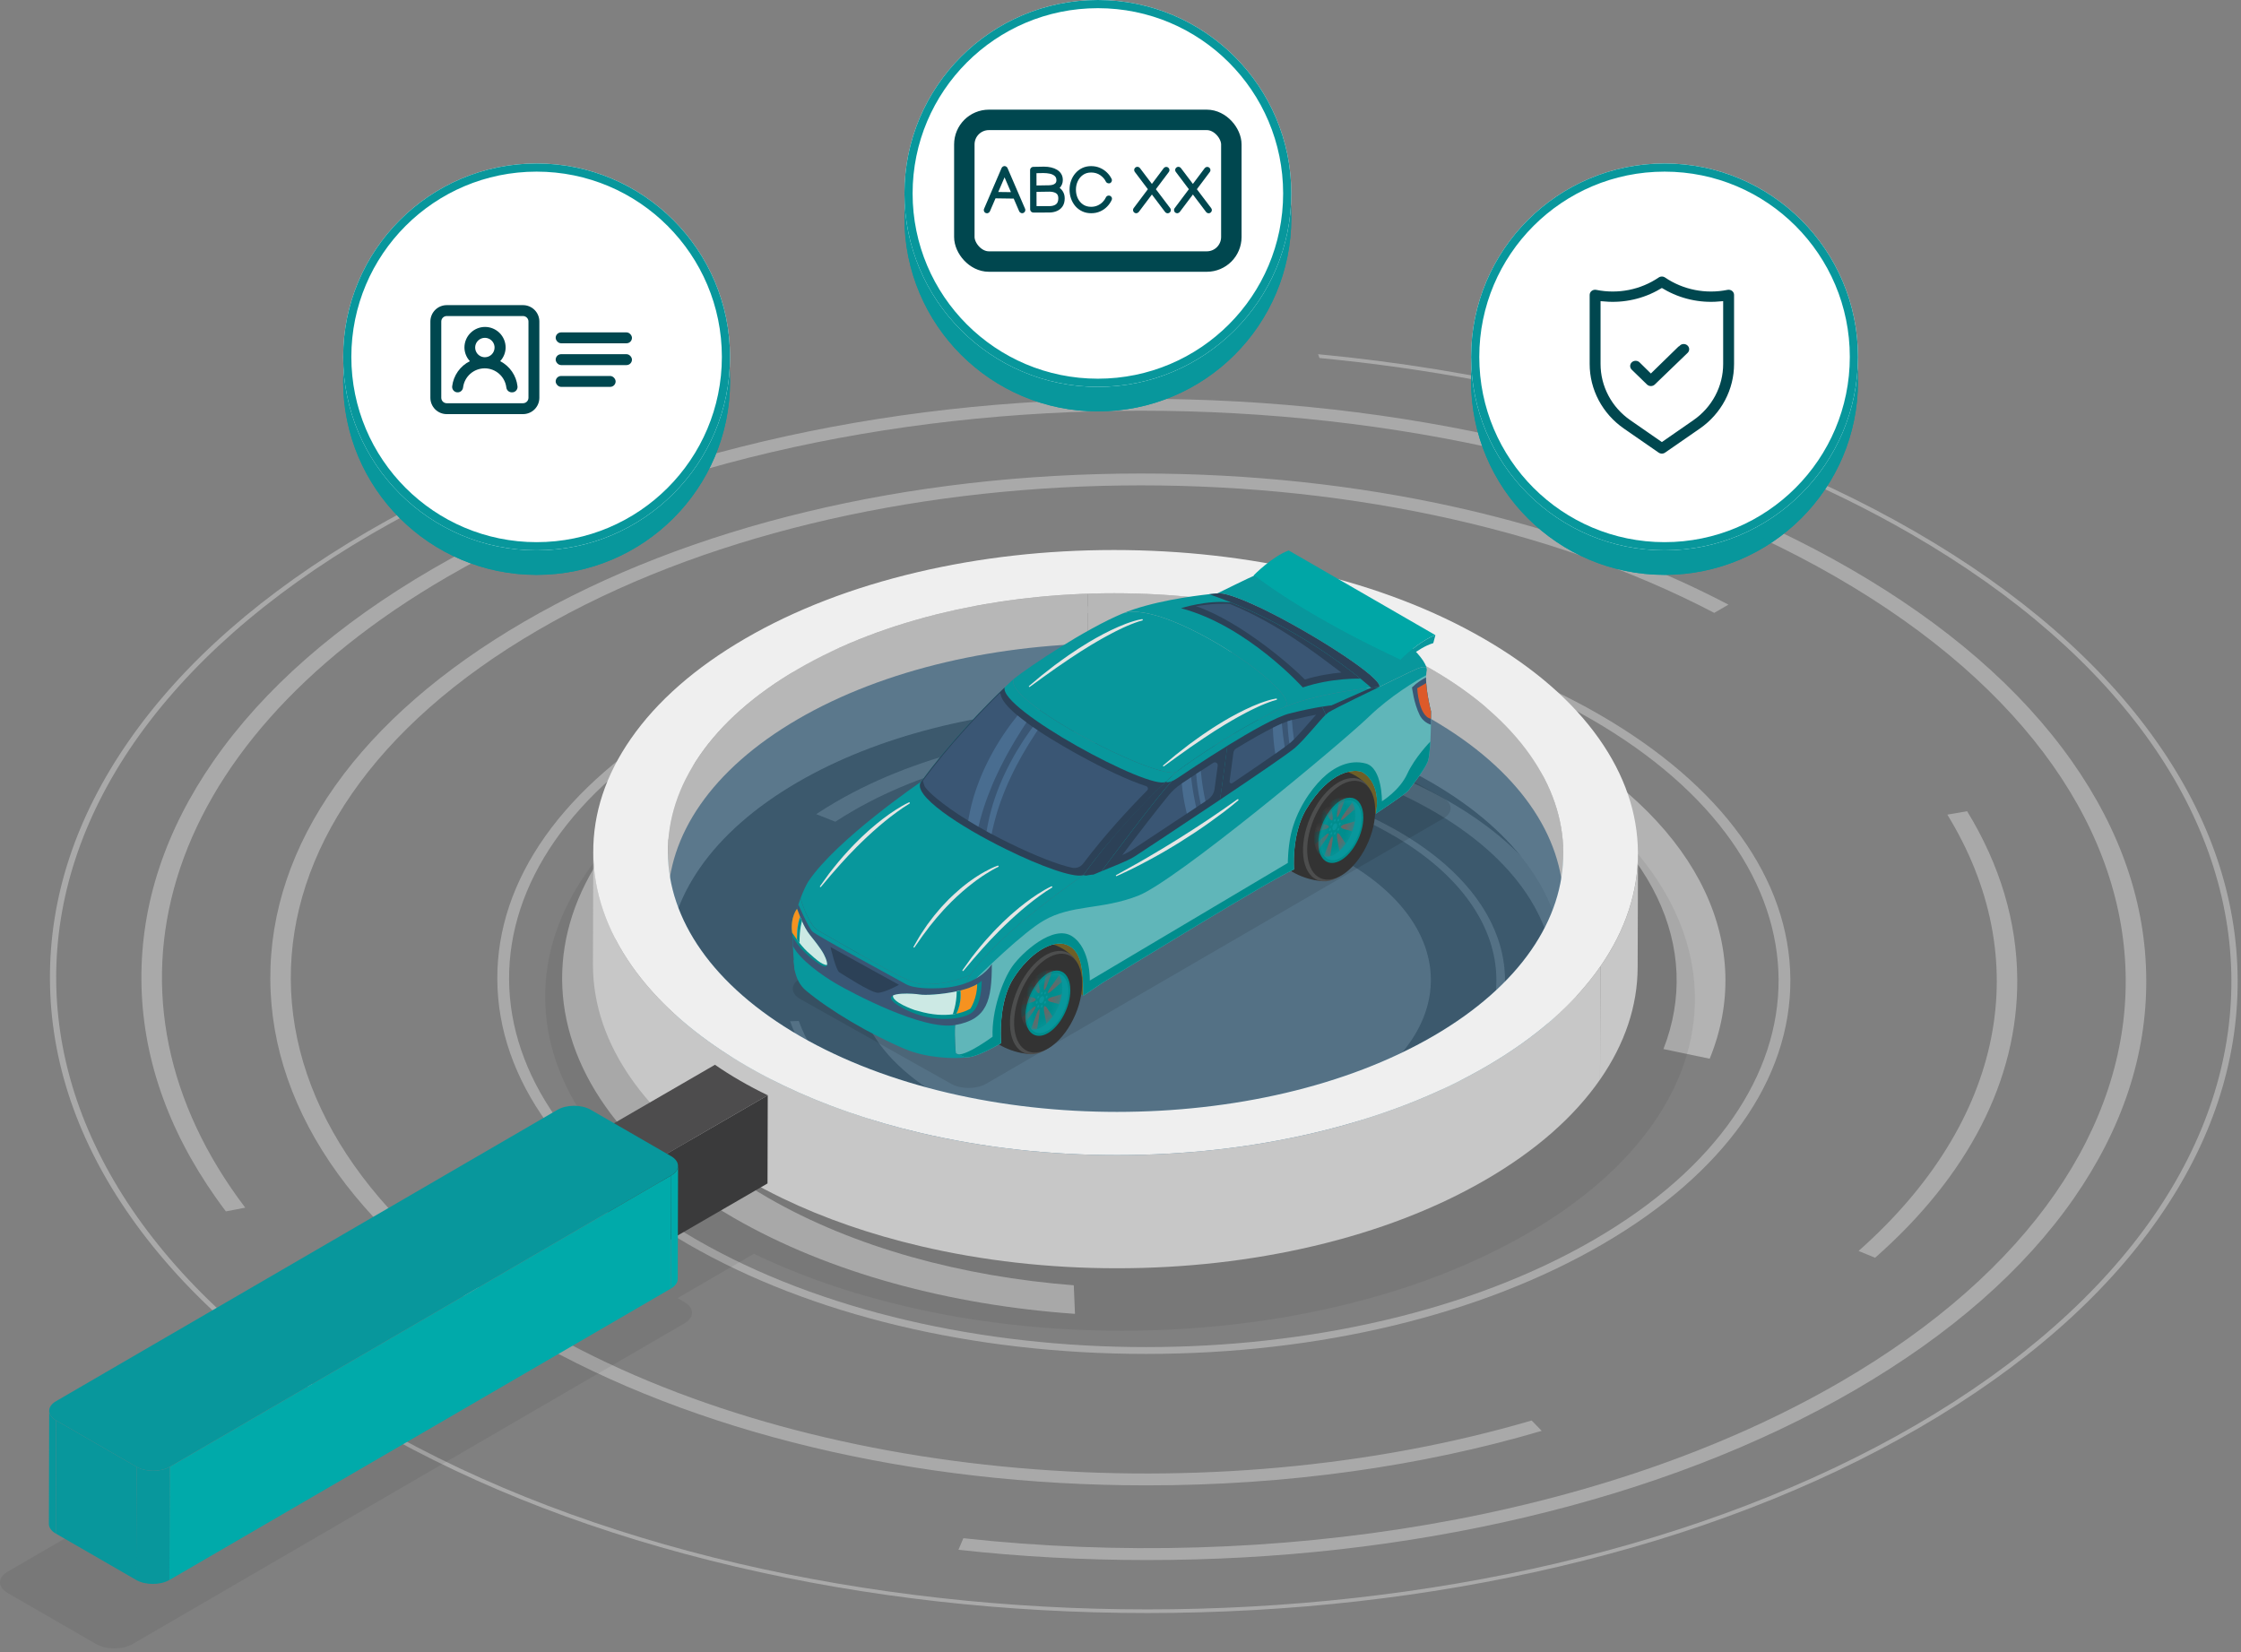 <svg width="274" height="202" viewBox="0 0 274 202" fill="none" xmlns="http://www.w3.org/2000/svg">
<rect x="0" y="0" width="274" height="202" fill="#808080" stroke="none"/>
<g opacity="0.4">
<g style="mix-blend-mode:plus-darker">
<path d="M164.585 105.381C150.836 97.443 128.614 97.443 114.954 105.381C114.89 105.419 114.827 105.455 114.765 105.494C105.97 110.68 102.975 117.931 105.76 124.537C107.24 128.053 110.359 131.389 115.112 134.132C128.863 142.072 151.09 142.072 164.752 134.132C178.411 126.194 178.337 113.32 164.585 105.381Z" fill="white"/>
<path d="M170.987 101.66C153.705 91.682 125.68 91.682 108.509 101.661C108.048 101.928 107.599 102.2 107.165 102.476L108.042 102.825C108.434 102.576 108.839 102.333 109.255 102.091C126.014 92.352 153.378 92.352 170.246 102.091C187.118 111.833 187.207 127.683 170.449 137.422C153.686 147.163 126.322 147.163 109.45 137.422C103.261 133.849 99.328 129.453 97.662 124.837L96.602 124.875C98.292 129.637 102.331 134.171 108.708 137.853C125.993 147.832 154.023 147.832 171.195 137.852C188.366 127.874 188.272 111.64 170.987 101.66Z" fill="white"/>
<path d="M177.231 98.034C156.489 86.059 122.84 86.059 102.232 98.035C101.386 98.526 100.574 99.032 99.797 99.548L102.134 100.475C102.804 100.036 103.501 99.605 104.224 99.185C123.741 87.843 155.608 87.843 175.252 99.184C194.9 110.529 195.004 128.987 175.488 140.329C155.967 151.673 124.1 151.674 104.451 140.329C96.987 136.02 92.348 130.685 90.529 125.101L87.707 125.205C89.583 131.17 94.504 136.879 102.472 141.479C123.219 153.457 156.868 153.457 177.48 141.479C198.087 129.503 197.978 110.012 177.231 98.034Z" fill="white"/>
<path d="M189.991 90.615C162.162 74.547 117.024 74.548 89.375 90.615C61.722 106.686 61.869 132.831 89.699 148.898C101.411 155.66 116.187 159.578 131.434 160.646L131.287 157.155C117.621 156.091 104.417 152.525 93.904 146.455C68.409 131.735 68.274 107.781 93.608 93.059C118.937 78.339 160.291 78.339 185.786 93.059C202.305 102.596 208.18 116.005 203.385 128.269L209.038 129.451C214.563 115.955 208.202 101.129 189.991 90.615Z" fill="white"/>
<path d="M85.13 151.559C54.757 134.023 54.594 105.491 84.77 87.955C114.945 70.419 164.206 70.419 194.579 87.954C224.952 105.49 225.11 134.023 194.935 151.559C164.759 169.095 115.503 169.095 85.13 151.559ZM195.567 87.38C180.588 78.732 160.71 73.969 139.595 73.969C118.481 73.969 98.657 78.732 83.775 87.381C68.893 96.029 60.734 107.527 60.805 119.757C60.874 131.987 69.16 143.487 84.139 152.135C99.118 160.783 118.998 165.545 140.113 165.545C161.223 165.545 181.049 160.783 195.931 152.134C210.813 143.486 218.97 131.986 218.903 119.757C218.834 107.527 210.546 96.028 195.567 87.38Z" fill="#E7E7E7"/>
<path d="M240.513 99.189L238.095 99.606C248.86 117.156 245.253 137.01 227.241 152.955L229.262 153.789C240.641 143.776 246.715 132.041 246.644 119.757C246.604 112.642 244.503 105.709 240.513 99.189ZM211.33 73.93C191.59 63.568 166.278 57.898 139.499 57.898C110.974 57.898 84.189 64.331 64.085 76.015C43.976 87.701 32.956 103.237 33.051 119.758C33.142 136.282 44.339 151.817 64.575 163.5C84.815 175.186 111.67 181.62 140.196 181.618C157.277 181.62 173.729 179.312 188.501 174.951L187.27 173.686C148.191 185.143 99.072 181.411 66.306 162.493C25.492 138.929 25.276 100.587 65.828 77.021C105.146 54.171 168.574 53.476 209.595 74.937L211.33 73.93Z" fill="#E7E7E7"/>
<path d="M226.237 69.554C214.503 62.779 200.827 57.532 185.604 53.961C170.902 50.512 155.374 48.763 139.454 48.763C123.534 48.763 108.028 50.511 93.363 53.961C78.18 57.533 64.563 62.78 52.905 69.555C41.242 76.333 32.232 84.235 26.113 93.042C20.205 101.548 17.236 110.537 17.29 119.757C17.342 128.978 20.41 137.968 26.414 146.471C26.804 147.024 27.204 147.572 27.616 148.117L29.985 147.664C10.648 122.191 18.839 91.372 54.648 70.561C101.324 43.437 177.524 43.436 224.506 70.561C271.489 97.687 271.737 141.825 225.062 168.95C196.017 185.828 155.541 192.208 117.786 188.079L117.186 189.496C124.747 190.331 132.455 190.752 140.254 190.75C156.171 190.751 171.679 189.002 186.347 185.553C201.532 181.98 215.142 176.734 226.805 169.956C238.463 163.181 247.48 155.278 253.597 146.472C259.503 137.964 262.47 128.977 262.418 119.756C262.368 110.536 259.298 101.547 253.294 93.041C247.08 84.236 237.976 76.332 226.237 69.554Z" fill="#E7E7E7"/>
<path d="M234.108 64.978C221.302 57.585 206.384 51.858 189.77 47.963C180.505 45.788 170.935 44.235 161.154 43.31L161.331 43.775C187.787 46.312 213.194 53.476 233.614 65.266C285.657 95.313 285.932 144.204 234.232 174.249C182.527 204.296 98.121 204.296 46.079 174.249C-5.96 144.205 -6.235 95.314 45.47 65.267C51.672 61.663 58.35 58.49 65.383 55.753L65.217 55.309C57.986 58.118 51.221 61.348 44.972 64.98C32.245 72.376 22.406 80.998 15.736 90.609C9.289 99.89 6.052 109.699 6.106 119.76C6.163 129.819 9.514 139.628 16.064 148.91C22.845 158.52 32.779 167.144 45.584 174.537C58.395 181.933 73.312 187.657 89.927 191.555C105.973 195.318 122.915 197.227 140.284 197.228C157.654 197.226 174.575 195.318 190.578 191.555C207.146 187.658 222.002 181.932 234.729 174.536C247.451 167.142 257.288 158.519 263.961 148.909C270.406 139.627 273.647 129.818 273.591 119.758C273.532 109.698 270.185 99.889 263.633 90.608C256.852 80.996 246.918 72.374 234.108 64.978Z" fill="#E7E7E7"/>
</g>
</g>
<g opacity="0.06">
<path d="M186.484 93.207C179.756 89.322 171.917 86.311 163.18 84.262C154.745 82.286 145.843 81.284 136.716 81.282C127.588 81.281 118.697 82.286 110.285 84.265C101.576 86.314 93.77 89.322 87.086 93.207C80.398 97.093 75.229 101.626 71.719 106.677C68.33 111.556 66.626 116.708 66.656 121.996C66.688 127.283 68.448 132.436 71.89 137.314C74.643 141.215 78.389 144.806 83.048 148.028L73.711 153.454L72.867 152.967C71.636 152.256 69.625 152.256 68.402 152.967L0.914 192.187C-0.311 192.899 -0.302 194.062 0.928 194.773L11.748 201.019C12.979 201.73 14.988 201.731 16.213 201.019L83.701 161.799C84.924 161.089 84.917 159.924 83.687 159.213L82.842 158.726L92.179 153.3C97.757 155.988 103.965 158.144 110.71 159.727C119.144 161.706 128.049 162.71 137.174 162.71C146.301 162.708 155.192 161.706 163.607 159.728C172.316 157.679 180.124 154.67 186.811 150.783C193.496 146.899 198.663 142.368 202.172 137.316C205.559 132.436 207.263 127.281 207.233 121.996C207.204 116.71 205.441 111.555 202 106.675C198.436 101.622 193.216 97.093 186.484 93.207Z" fill="black"/>
</g>
<path d="M97.52 95.644C86.947 101.789 81.653 109.846 81.629 117.917L81.668 104.081C81.692 96.011 86.986 87.953 97.559 81.809C107.383 76.1 120.075 73.026 133.002 72.588C132.988 77.2 132.975 81.811 132.962 86.423C120.036 86.862 107.343 89.935 97.52 95.644Z" fill="#B7B7B7"/>
<path d="M132.961 86.423C132.974 81.811 132.987 77.2 133 72.588C148.078 72.077 163.474 75.151 175.01 81.811C185.791 88.035 191.175 96.225 191.15 104.402L191.111 118.237C191.136 110.06 185.752 101.871 174.971 95.646C163.435 88.986 148.039 85.912 132.961 86.423Z" fill="#B7B7B7"/>
<path d="M200.271 104.43L200.231 118.265C200.218 123.002 198.67 127.622 195.633 131.999L195.672 118.163C198.709 113.786 200.257 109.167 200.271 104.43Z" fill="#C7C7C7"/>
<path opacity="0.302" d="M191.148 104.399L191.109 118.235C191.086 126.305 185.794 134.364 175.221 140.508C153.935 152.878 119.19 152.879 97.769 140.511C86.987 134.286 81.602 126.097 81.625 117.921L81.664 104.086C81.641 112.262 87.026 120.451 97.808 126.676C119.229 139.043 153.974 139.043 175.26 126.673C185.833 120.529 191.125 112.47 191.148 104.399Z" fill="#39C3F2"/>
<g opacity="0.5">
<path d="M175.012 87.932C196.433 100.3 196.546 120.425 175.264 132.793C153.978 145.163 119.233 145.163 97.811 132.796C76.386 120.426 76.273 100.3 97.559 87.93C118.841 75.562 153.586 75.562 175.012 87.932Z" fill="#003962"/>
</g>
<path d="M72.5 117.904L72.539 104.068C72.539 104.127 72.539 104.186 72.539 104.245C72.569 109.049 74.168 113.731 77.297 118.164C79.799 121.709 83.198 124.972 87.433 127.9C88.682 128.764 90.004 129.599 91.397 130.403C92.789 131.207 94.235 131.97 95.73 132.69C100.798 135.132 106.44 137.09 112.567 138.527C120.231 140.325 128.321 141.237 136.612 141.237C144.906 141.236 152.984 140.325 160.629 138.528C168.545 136.667 175.636 133.932 181.713 130.401C187.787 126.871 192.484 122.756 195.67 118.165L195.631 132C192.445 136.591 187.748 140.706 181.674 144.236C175.597 147.767 168.506 150.503 160.59 152.363C152.945 154.16 144.866 155.071 136.573 155.073C128.282 155.073 120.191 154.161 112.528 152.363C106.401 150.925 100.758 148.968 95.69 146.526C94.196 145.805 92.75 145.042 91.357 144.238C89.965 143.434 88.643 142.599 87.394 141.736C83.159 138.807 79.76 135.544 77.258 131.999C74.129 127.566 72.529 122.884 72.5 118.08C72.5 118.021 72.5 117.963 72.5 117.904Z" fill="#C7C7C7"/>
<path d="M80.806 141.495L80.776 152.274L74.312 148.542L74.343 137.764L80.806 141.495Z" fill="#4D4C4D"/>
<path d="M93.871 133.923L93.841 144.702L80.769 152.273L80.8 141.494L93.871 133.923Z" fill="#3A3A3B"/>
<path d="M93.878 133.924L80.807 141.496L74.344 137.764L87.415 130.192C88.388 130.865 89.417 131.516 90.502 132.142C91.587 132.768 92.714 133.363 93.878 133.924Z" fill="#4D4C4D"/>
<path d="M195.667 118.165C192.48 122.756 187.783 126.871 181.709 130.401C175.633 133.932 168.541 136.668 160.626 138.528C152.98 140.325 144.902 141.236 136.608 141.237C128.317 141.237 120.227 140.325 112.563 138.527C106.436 137.09 100.794 135.133 95.726 132.69C94.231 131.97 92.785 131.207 91.393 130.403C90 129.599 88.678 128.764 87.429 127.9C83.194 124.972 79.795 121.709 77.293 118.164C74.164 113.731 72.564 109.049 72.535 104.245C72.511 99.441 74.057 94.759 77.136 90.326C80.325 85.736 85.022 81.618 91.098 78.087C97.172 74.557 104.264 71.824 112.177 69.962C119.82 68.164 127.901 67.252 136.192 67.252C144.485 67.253 152.574 68.164 160.239 69.961C168.176 71.821 175.298 74.557 181.414 78.088C187.528 81.618 192.271 85.733 195.509 90.324C198.636 94.758 200.238 99.442 200.265 104.245C200.292 109.047 198.744 113.73 195.667 118.165ZM97.803 126.678C119.224 139.045 153.969 139.045 175.255 126.675C196.537 114.307 196.424 94.182 175.003 81.814C153.577 69.444 118.832 69.444 97.55 81.812C76.263 94.182 76.377 114.308 97.803 126.678Z" fill="#EFEFEF"/>
<path d="M82.904 142.548L82.865 156.383C82.863 156.806 82.587 157.229 82.035 157.55L82.074 143.715C82.626 143.394 82.902 142.971 82.904 142.548Z" fill="#00AAAA"/>
<path d="M5.977 186.329L6.016 172.494C6.014 172.923 6.296 173.352 6.86 173.677L6.821 187.513C6.257 187.187 5.975 186.758 5.977 186.329Z" fill="#08979C"/>
<path d="M82.07 143.719L82.031 157.554L20.711 193.19L20.75 179.354L82.07 143.719Z" fill="#00AAAA"/>
<path d="M16.692 179.351L16.653 193.187L6.824 187.512L6.863 173.677L16.692 179.351Z" fill="#08979C"/>
<path d="M20.748 179.351L20.709 193.186C19.596 193.833 17.771 193.831 16.652 193.186L16.692 179.351C17.81 179.996 19.635 179.997 20.748 179.351Z" fill="#08979C"/>
<path d="M82.052 141.366C83.171 142.012 83.177 143.071 82.066 143.716L20.745 179.352C19.632 179.999 17.807 179.997 16.688 179.352L6.86 173.677C5.739 173.03 5.733 171.974 6.847 171.327L68.167 135.692C69.278 135.046 71.103 135.045 72.224 135.692L72.991 136.135L81.287 140.925L82.052 141.366Z" fill="#08979C"/>
<g opacity="0.1">
<path d="M176.468 97.577L158.013 87.212C156.828 86.528 154.895 86.528 153.718 87.212L97.812 119.658C96.635 120.342 96.641 121.462 97.826 122.146L116.281 132.511C117.466 133.195 119.399 133.195 120.576 132.511L176.482 100.065C177.659 99.381 177.653 98.262 176.468 97.577Z" fill="black"/>
</g>
<path d="M132.45 121.747L134.91 115.796C134.91 115.796 136.631 112.071 131.301 112.622C125.972 113.173 123.969 115.545 123.969 115.545L132.45 121.747Z" fill="#6E5F27"/>
<path d="M128.436 117.828C128.436 117.473 128.411 117.141 128.366 116.83L131.297 117.143C129.982 115.625 128.233 115.202 126.567 115.022C126.453 115.01 126.337 115.004 126.218 115.007C126.175 115.006 126.132 115.005 126.088 115.005L126.09 115.014C125.617 115.051 125.105 115.218 124.57 115.526C122.169 116.913 120.223 120.631 120.223 123.832C120.223 125.041 120.501 126.003 120.976 126.658V126.658C121.45 127.599 123.964 128.865 126.042 128.865L126.522 127.741L124.665 125.749C126.794 124.145 128.436 120.769 128.436 117.828Z" fill="#333333"/>
<path d="M131.308 124.068C132.751 120.676 132.366 117.265 130.447 116.448C128.528 115.632 125.803 117.719 124.359 121.111C122.916 124.503 123.302 127.914 125.22 128.73C127.139 129.547 129.864 127.459 131.308 124.068Z" fill="#4D4E4E"/>
<path d="M131.476 124.068C132.857 120.824 132.488 117.56 130.652 116.779C128.816 115.998 126.209 117.995 124.828 121.239C123.447 124.484 123.816 127.748 125.652 128.529C127.488 129.31 130.095 127.313 131.476 124.068Z" fill="#333333"/>
<path d="M130.868 121.078C130.868 123.1 129.639 125.45 128.122 126.326C126.605 127.202 125.375 126.271 125.375 124.249C125.375 122.884 125.936 121.368 126.768 120.258C127.167 119.724 127.629 119.285 128.122 119C128.614 118.716 129.075 118.623 129.475 118.694C130.307 118.843 130.868 119.711 130.868 121.078Z" fill="#008D8D"/>
<path d="M130.638 121.212C130.638 123.064 129.513 125.216 128.122 126.019C127.315 126.485 126.597 126.393 126.138 125.871C125.804 125.493 125.605 124.894 125.605 124.116C125.605 122.865 126.121 121.478 126.881 120.459C127.247 119.971 127.671 119.57 128.122 119.309C128.569 119.05 128.989 118.965 129.353 119.026C129.357 119.026 129.359 119.027 129.362 119.027C130.125 119.165 130.638 119.959 130.638 121.212Z" fill="#08979C"/>
<mask id="mask0_47812_9602" style="mask-type:luminance" maskUnits="userSpaceOnUse" x="125" y="119" width="5" height="7">
<path d="M129.884 120.781C129.884 122.633 128.759 124.787 127.369 125.588C126.922 125.847 126.502 125.934 126.138 125.869C125.804 125.491 125.605 124.892 125.605 124.114C125.605 122.863 126.121 121.476 126.881 120.457C127.247 119.969 127.671 119.568 128.122 119.307C128.569 119.048 128.989 118.963 129.353 119.024C129.686 119.4 129.886 120.001 129.884 120.781Z" fill="white"/>
</mask>
<g mask="url(#mask0_47812_9602)">
<path d="M129.888 120.782C129.888 122.634 128.762 124.787 127.372 125.589C125.982 126.392 124.855 125.539 124.855 123.687C124.855 122.436 125.369 121.048 126.131 120.031C126.497 119.542 126.92 119.139 127.372 118.879C127.822 118.619 128.245 118.533 128.611 118.598C129.374 118.735 129.888 119.53 129.888 120.782Z" fill="#676767"/>
<path d="M128.092 122.217C128.147 122.346 128.236 122.439 128.361 122.473L129.509 122.787C129.408 123.053 129.288 123.319 129.151 123.581C129.014 123.842 128.867 124.085 128.712 124.31L127.978 123.203C127.899 123.083 127.791 123.026 127.67 123.024C127.624 123.216 127.611 123.41 127.642 123.583L127.935 125.187C127.754 125.343 127.566 125.478 127.372 125.59C127.179 125.702 126.99 125.783 126.809 125.838L127.102 123.896C127.134 123.685 127.12 123.507 127.074 123.369C126.953 123.51 126.845 123.691 126.766 123.903L126.032 125.857C125.877 125.812 125.73 125.738 125.593 125.635C125.456 125.531 125.337 125.404 125.235 125.255L126.384 123.615C126.508 123.437 126.597 123.24 126.652 123.048C126.528 123.058 126.388 123.121 126.244 123.246L124.914 124.406C124.876 124.186 124.855 123.947 124.855 123.689C124.855 123.431 124.876 123.167 124.914 122.903L126.244 122.526C126.388 122.486 126.527 122.388 126.651 122.254C126.597 122.123 126.508 122.031 126.384 121.997L125.235 121.683C125.337 121.417 125.456 121.151 125.593 120.89C125.73 120.628 125.877 120.385 126.032 120.159L126.766 121.268C126.845 121.388 126.953 121.444 127.073 121.448C127.12 121.256 127.134 121.062 127.102 120.887L126.809 119.283C126.99 119.128 127.179 118.992 127.372 118.88C127.566 118.769 127.754 118.687 127.935 118.633L127.642 120.575C127.611 120.786 127.624 120.965 127.671 121.102C127.791 120.961 127.899 120.779 127.978 120.568L128.712 118.612C128.867 118.658 129.014 118.732 129.151 118.835C129.288 118.939 129.408 119.067 129.51 119.215L128.361 120.856C128.236 121.033 128.147 121.229 128.093 121.421C128.217 121.412 128.356 121.35 128.5 121.224L129.831 120.064C129.869 120.285 129.889 120.525 129.889 120.783C129.889 121.041 129.869 121.303 129.831 121.568L128.5 121.944C128.356 121.985 128.216 122.083 128.092 122.217Z" fill="#008D8D"/>
<path d="M127.663 122.063C127.663 122.279 127.531 122.531 127.369 122.625C127.206 122.719 127.074 122.619 127.074 122.402C127.074 122.186 127.206 121.934 127.369 121.84C127.531 121.746 127.663 121.846 127.663 122.063Z" fill="#08979C"/>
<path d="M126.86 122.986C126.904 122.904 126.973 122.864 127.016 122.896C127.059 122.929 127.059 123.021 127.016 123.104C126.973 123.186 126.904 123.226 126.86 123.194C126.817 123.161 126.817 123.068 126.86 122.986Z" fill="#08979C"/>
<path d="M127.708 121.369C127.751 121.287 127.821 121.246 127.864 121.279C127.907 121.311 127.907 121.404 127.864 121.487C127.821 121.569 127.751 121.609 127.708 121.577C127.665 121.544 127.665 121.451 127.708 121.369Z" fill="#08979C"/>
<path d="M126.766 122.434C126.827 122.399 126.877 122.436 126.877 122.517C126.877 122.599 126.827 122.693 126.766 122.728C126.706 122.763 126.656 122.726 126.656 122.645C126.656 122.563 126.706 122.469 126.766 122.434Z" fill="#08979C"/>
<path d="M127.97 121.746C128.031 121.711 128.08 121.748 128.08 121.829C128.08 121.91 128.031 122.004 127.97 122.039C127.909 122.075 127.859 122.037 127.859 121.956C127.859 121.875 127.909 121.781 127.97 121.746Z" fill="#08979C"/>
<path d="M127.016 121.769C127.059 121.802 127.059 121.895 127.016 121.977C126.973 122.059 126.904 122.099 126.86 122.067C126.817 122.034 126.817 121.941 126.86 121.859C126.904 121.777 126.973 121.737 127.016 121.769Z" fill="#08979C"/>
<path d="M127.864 122.408C127.907 122.44 127.907 122.533 127.864 122.616C127.821 122.698 127.751 122.738 127.708 122.705C127.665 122.673 127.665 122.58 127.708 122.498C127.751 122.415 127.821 122.375 127.864 122.408Z" fill="#08979C"/>
<path d="M127.482 121.374C127.482 121.455 127.433 121.549 127.372 121.584C127.311 121.619 127.262 121.582 127.262 121.501C127.262 121.42 127.311 121.326 127.372 121.291C127.433 121.255 127.482 121.293 127.482 121.374Z" fill="#08979C"/>
<path d="M127.482 122.97C127.482 123.051 127.433 123.145 127.372 123.18C127.311 123.215 127.262 123.178 127.262 123.097C127.262 123.016 127.311 122.921 127.372 122.886C127.433 122.851 127.482 122.888 127.482 122.97Z" fill="#08979C"/>
</g>
<path d="M168.219 99.486L170.68 93.536C170.68 93.536 172.401 89.811 167.071 90.361C161.741 90.912 159.738 93.284 159.738 93.284L168.219 99.486Z" fill="#6E5F27"/>
<path d="M164.265 96.689C164.265 96.335 164.239 96.003 164.194 95.692L167.125 96.004C165.81 94.486 164.061 94.063 162.395 93.883C162.282 93.871 162.166 93.865 162.046 93.869C162.003 93.868 161.96 93.866 161.916 93.866L161.919 93.875C161.445 93.913 160.933 94.079 160.398 94.388C157.997 95.774 156.051 99.493 156.051 102.694C156.051 103.903 156.329 104.864 156.804 105.519L156.804 105.519C157.278 106.461 159.793 107.726 161.87 107.726L162.35 106.602L160.493 104.611C162.621 103.006 164.265 99.63 164.265 96.689Z" fill="#333333"/>
<path d="M167.136 102.926C168.579 99.535 168.194 96.124 166.275 95.307C164.356 94.491 161.631 96.578 160.187 99.97C158.744 103.361 159.13 106.772 161.048 107.589C162.967 108.405 165.692 106.318 167.136 102.926Z" fill="#4D4E4E"/>
<path d="M167.308 102.926C168.689 99.681 168.32 96.418 166.484 95.636C164.649 94.855 162.041 96.852 160.66 100.097C159.279 103.341 159.648 106.605 161.484 107.386C163.32 108.167 165.927 106.17 167.308 102.926Z" fill="#333333"/>
<path d="M166.693 99.939C166.693 101.961 165.463 104.311 163.946 105.187C162.429 106.063 161.199 105.132 161.199 103.111C161.199 101.745 161.76 100.229 162.592 99.119C162.991 98.586 163.453 98.146 163.946 97.862C164.438 97.578 164.9 97.484 165.299 97.555C166.131 97.704 166.693 98.572 166.693 99.939Z" fill="#008D8D"/>
<path d="M166.462 100.072C166.462 101.924 165.337 104.076 163.946 104.879C163.14 105.345 162.421 105.254 161.962 104.732C161.628 104.354 161.43 103.754 161.43 102.976C161.43 101.726 161.945 100.338 162.706 99.32C163.072 98.832 163.495 98.43 163.946 98.169C164.393 97.91 164.814 97.825 165.178 97.886C165.181 97.886 165.183 97.888 165.186 97.888C165.949 98.025 166.462 98.82 166.462 100.072Z" fill="#08979C"/>
<mask id="mask1_47812_9602" style="mask-type:luminance" maskUnits="userSpaceOnUse" x="161" y="97" width="5" height="8">
<path d="M165.716 99.641C165.716 101.493 164.591 103.647 163.201 104.448C162.754 104.707 162.334 104.794 161.97 104.73C161.636 104.352 161.438 103.752 161.438 102.974C161.438 101.724 161.953 100.336 162.713 99.318C163.079 98.83 163.503 98.428 163.954 98.167C164.401 97.908 164.821 97.823 165.185 97.884C165.518 98.26 165.718 98.862 165.716 99.641Z" fill="white"/>
</mask>
<g mask="url(#mask1_47812_9602)">
<path d="M165.72 99.641C165.72 101.493 164.594 103.646 163.204 104.449C161.814 105.251 160.688 104.399 160.688 102.547C160.688 101.295 161.201 99.907 161.963 98.89C162.329 98.401 162.752 97.999 163.204 97.738C163.654 97.478 164.077 97.392 164.443 97.457C165.206 97.594 165.72 98.389 165.72 99.641Z" fill="#676767"/>
<path d="M163.924 101.076C163.979 101.205 164.068 101.299 164.193 101.333L165.341 101.647C165.239 101.913 165.12 102.179 164.983 102.44C164.846 102.701 164.699 102.945 164.544 103.169L163.81 102.062C163.731 101.942 163.623 101.885 163.503 101.883C163.456 102.075 163.443 102.269 163.475 102.443L163.768 104.047C163.586 104.202 163.398 104.338 163.204 104.45C163.011 104.561 162.822 104.643 162.641 104.697L162.934 102.755C162.966 102.545 162.952 102.366 162.906 102.228C162.785 102.369 162.677 102.551 162.598 102.762L161.864 104.716C161.709 104.671 161.562 104.598 161.425 104.494C161.289 104.391 161.169 104.263 161.067 104.114L162.216 102.474C162.34 102.296 162.429 102.1 162.484 101.908C162.36 101.917 162.22 101.98 162.077 102.106L160.746 103.266C160.708 103.045 160.688 102.806 160.688 102.548C160.688 102.29 160.708 102.026 160.746 101.762L162.077 101.385C162.22 101.345 162.359 101.247 162.483 101.113C162.429 100.983 162.34 100.89 162.216 100.856L161.067 100.542C161.169 100.276 161.288 100.01 161.425 99.749C161.562 99.488 161.709 99.244 161.864 99.019L162.598 100.127C162.677 100.247 162.785 100.304 162.905 100.307C162.952 100.115 162.966 99.921 162.934 99.747L162.641 98.143C162.823 97.987 163.011 97.852 163.204 97.74C163.398 97.628 163.586 97.546 163.768 97.492L163.475 99.434C163.443 99.645 163.456 99.825 163.503 99.962C163.623 99.82 163.731 99.639 163.811 99.427L164.544 97.472C164.7 97.518 164.846 97.591 164.983 97.695C165.12 97.798 165.24 97.926 165.342 98.075L164.193 99.715C164.068 99.892 163.979 100.088 163.926 100.281C164.049 100.272 164.188 100.209 164.332 100.083L165.663 98.924C165.701 99.144 165.721 99.384 165.721 99.642C165.721 99.9 165.701 100.163 165.663 100.427L164.332 100.804C164.188 100.844 164.048 100.943 163.924 101.076Z" fill="#008D8D"/>
<path d="M163.495 100.922C163.495 101.139 163.363 101.391 163.201 101.484C163.038 101.578 162.906 101.479 162.906 101.262C162.906 101.045 163.038 100.793 163.201 100.699C163.363 100.606 163.495 100.705 163.495 100.922Z" fill="#08979C"/>
<path d="M162.708 101.843C162.751 101.761 162.821 101.721 162.864 101.753C162.907 101.786 162.907 101.879 162.864 101.961C162.821 102.043 162.751 102.084 162.708 102.051C162.665 102.019 162.665 101.926 162.708 101.843Z" fill="#08979C"/>
<path d="M163.556 100.226C163.599 100.144 163.668 100.104 163.712 100.136C163.755 100.169 163.755 100.262 163.712 100.344C163.668 100.426 163.599 100.466 163.556 100.434C163.513 100.402 163.513 100.308 163.556 100.226Z" fill="#08979C"/>
<path d="M162.61 101.289C162.671 101.253 162.72 101.291 162.72 101.372C162.72 101.453 162.671 101.547 162.61 101.582C162.549 101.618 162.5 101.58 162.5 101.499C162.5 101.418 162.549 101.324 162.61 101.289Z" fill="#08979C"/>
<path d="M163.809 100.6C163.87 100.565 163.92 100.602 163.92 100.683C163.92 100.765 163.87 100.859 163.809 100.894C163.749 100.929 163.699 100.892 163.699 100.811C163.699 100.73 163.749 100.635 163.809 100.6Z" fill="#08979C"/>
<path d="M162.864 100.624C162.907 100.656 162.907 100.749 162.864 100.831C162.821 100.914 162.751 100.954 162.708 100.921C162.665 100.889 162.665 100.796 162.708 100.714C162.751 100.631 162.821 100.591 162.864 100.624Z" fill="#08979C"/>
<path d="M163.712 101.262C163.755 101.295 163.755 101.388 163.712 101.47C163.669 101.552 163.599 101.592 163.556 101.56C163.513 101.527 163.513 101.435 163.556 101.352C163.599 101.27 163.669 101.23 163.712 101.262Z" fill="#08979C"/>
<path d="M163.318 100.233C163.318 100.314 163.269 100.409 163.208 100.444C163.147 100.479 163.098 100.442 163.098 100.36C163.098 100.279 163.147 100.185 163.208 100.15C163.269 100.115 163.318 100.152 163.318 100.233Z" fill="#08979C"/>
<path d="M163.318 101.828C163.318 101.909 163.269 102.003 163.208 102.039C163.147 102.074 163.098 102.036 163.098 101.955C163.098 101.874 163.147 101.78 163.208 101.745C163.269 101.709 163.318 101.747 163.318 101.828Z" fill="#08979C"/>
</g>
<path d="M174.955 88.612C174.943 89.24 174.923 89.976 174.885 90.676C174.829 91.73 174.736 92.704 174.579 93.107C174.165 94.175 172.499 96.242 172.208 96.644C171.917 97.045 168.226 99.487 168.226 99.487C168.226 99.487 169.075 96.022 166.626 94.431C165.713 93.973 162.597 94.061 159.632 99.079C157.883 102.135 158.218 106.302 158.218 106.302C155.226 107.614 137.273 118.706 135.834 119.536C134.398 120.366 132.945 121.463 132.454 121.747C132.454 118.604 132.273 116.255 130.459 115.529C128.645 114.8 125.847 116.579 123.905 119.636C122.377 122.039 122.326 125.555 122.375 126.946C122.389 127.326 122.409 127.546 122.409 127.546C120.525 128.634 119.393 129.064 118.722 129.213C118.71 129.217 118.7 129.218 118.686 129.22C118.568 129.245 118.464 129.26 118.375 129.269C118.369 129.271 118.364 129.271 118.359 129.271C117.876 129.316 117.773 129.164 117.773 129.164L117.156 128.915L116.87 128.801C116.87 128.801 116.687 126.998 116.773 125.334C116.79 124.973 116.822 124.619 116.87 124.292C117.012 123.331 117.334 122.232 117.693 121.269C118.022 120.39 118.38 119.626 118.657 119.194C122.118 114.036 132.454 107.005 132.454 107.005C132.454 107.005 132.454 107.005 132.454 107.004C137.429 100.17 143.802 94.417 143.802 94.417C145.744 92.882 152.506 88.356 157.053 86.457C160.558 84.993 165.55 84.322 167.653 84.091C168.277 84.023 168.646 83.993 168.646 83.993C168.646 83.993 172.765 81.961 173.284 81.766C173.787 81.576 174.411 81.38 174.448 81.873C174.45 81.89 174.45 81.905 174.45 81.922C174.409 82.115 174.384 82.331 174.372 82.559C174.367 82.649 174.365 82.742 174.363 82.837V83.042C174.367 83.2 174.373 83.361 174.383 83.523C174.449 84.508 174.648 85.558 174.795 86.24C174.829 86.394 174.86 86.529 174.885 86.64C174.936 86.853 174.968 86.977 174.968 86.977C174.968 86.977 174.972 87.677 174.955 88.612Z" fill="#08979C"/>
<path opacity="0.4" d="M174.886 90.675C174.83 91.73 174.736 92.704 174.579 93.108C174.165 94.176 172.501 96.243 172.209 96.644C171.917 97.045 168.226 99.487 168.226 99.487C168.226 99.487 169.075 96.023 166.627 94.431C165.713 93.975 162.596 94.062 159.631 99.079C157.882 102.135 158.22 106.301 158.22 106.301C155.226 107.615 137.273 118.706 135.835 119.536C134.397 120.366 132.946 121.463 132.454 121.746C132.454 118.604 132.274 116.255 130.458 115.528C128.646 114.8 125.848 116.58 123.905 119.637C122.377 122.039 122.327 125.554 122.376 126.947C122.389 127.325 122.408 127.547 122.408 127.547C118.289 129.925 117.774 129.164 117.774 129.164L117.156 128.916L116.871 128.8C116.871 128.8 116.687 126.999 116.773 125.333C116.791 124.975 116.823 124.62 116.871 124.292C117.014 123.332 117.335 122.23 117.695 121.269C120.265 118.699 125.121 113.998 127.604 112.562C131.081 110.553 134.614 111.29 139.169 109.517C143.724 107.744 163.859 91.006 167.366 87.635C170.065 85.04 173.112 83.248 174.372 82.56C174.363 82.713 174.362 82.877 174.365 83.041C174.366 83.199 174.373 83.361 174.385 83.522C174.45 84.508 174.648 85.56 174.795 86.239C174.828 86.393 174.859 86.53 174.886 86.64C174.935 86.854 174.968 86.976 174.968 86.976C174.968 86.976 174.978 88.937 174.886 90.675Z" fill="#E5E5E4"/>
<path d="M174.878 90.677C174.822 91.731 174.728 92.706 174.572 93.109C174.158 94.177 172.493 96.244 172.202 96.646C171.91 97.047 168.218 99.489 168.218 99.489C168.218 99.489 169.067 96.024 166.619 94.432C165.706 93.975 162.589 94.063 159.624 99.08C157.875 102.137 158.211 106.303 158.211 106.303C155.219 107.616 137.265 118.707 135.827 119.537C134.39 120.367 132.939 121.464 132.447 121.748C132.447 118.605 132.265 116.257 130.451 115.53C128.638 114.801 125.84 116.581 123.897 119.637C122.369 122.041 122.319 125.556 122.367 126.947C122.381 127.326 122.401 127.548 122.401 127.548C118.282 129.926 117.766 129.164 117.766 129.164L117.148 128.916C118.296 129.033 121.36 126.758 121.36 126.758C121.234 123.574 122.6 119.815 123.78 118.15C124.961 116.485 128.793 112.976 131.086 114.483C133.379 115.991 133.243 119.897 133.243 119.897L157.459 105.511C157.459 105.511 157.459 103.784 157.823 102.071C158.483 99.099 160.232 96.587 161.644 95.202C163.055 93.817 164.973 92.813 166.994 93.356C169.015 93.899 168.963 97.972 168.963 97.972C168.963 97.972 171.113 96.677 172.057 94.63C172.989 92.61 174.83 90.725 174.878 90.677Z" fill="#008D8D"/>
<path d="M174.442 81.872C174.405 81.379 173.781 81.575 173.278 81.765C172.76 81.96 168.64 83.991 168.64 83.991C169.01 82.941 161.032 77.769 154.968 74.75C152.196 73.371 149.823 72.439 148.832 72.557C148.832 72.557 152.951 70.525 153.468 70.329C158.082 68.114 174.281 78.598 174.442 81.872Z" fill="#08979C"/>
<path d="M168.638 83.991C168.638 83.991 168.269 84.022 167.645 84.09H167.643C165.539 84.32 160.548 84.991 157.044 86.455C157.902 85.96 156.628 84.35 154.343 82.478C149.668 78.647 140.764 73.721 137.234 75.019C140.74 73.555 145.732 72.884 147.835 72.655C148.458 72.588 148.829 72.557 148.829 72.557C149.821 72.438 152.193 73.37 154.965 74.75C161.03 77.769 169.007 82.941 168.638 83.991Z" fill="#08979C"/>
<path d="M157.046 86.457C152.5 88.356 145.737 92.882 143.795 94.417C143.014 94.656 140.938 94.04 138.409 92.975C132.048 90.303 122.808 84.809 123.985 82.983C125.929 81.446 132.69 76.92 137.236 75.021C140.766 73.723 149.67 78.649 154.345 82.48C156.629 84.352 157.904 85.962 157.046 86.457Z" fill="#08979C"/>
<path d="M143.382 93.622C143.006 93.622 141.802 93.483 138.741 92.195C135.75 90.939 132.183 89.076 129.43 87.335C125.666 84.954 124.917 83.793 124.77 83.451C126.85 81.869 133.149 77.653 137.548 75.811C137.834 75.708 138.191 75.656 138.609 75.656C142.243 75.656 149.404 79.523 153.812 83.135C155.529 84.544 156.197 85.421 156.399 85.814C151.809 87.806 145.44 92.086 143.444 93.62C143.426 93.621 143.405 93.622 143.382 93.622Z" fill="#08979C"/>
<path d="M143.79 94.418C143.79 94.418 143.32 94.841 142.537 95.595C140.434 97.619 136.066 102.024 132.442 107.004C132.442 107.006 132.442 107.006 132.442 107.006C131.276 107.382 127.194 105.896 123.02 103.844C117.302 101.033 111.413 97.161 112.63 95.572L112.632 95.57C112.632 95.57 112.632 95.57 112.633 95.57C116.322 90.498 120.782 86.025 122.839 84.054V84.053C123.554 83.366 123.98 82.983 123.98 82.983C122.802 84.81 132.042 90.303 138.403 92.976C140.933 94.04 143.008 94.656 143.79 94.418Z" fill="#08979C"/>
<path d="M132.453 107.004C132.453 107.004 122.117 114.034 118.657 119.192C115.809 120.331 114.707 120.331 112.674 120.331C111.191 120.331 105.828 117.035 102.549 115.205C101.331 114.525 100.399 113.986 100.054 113.787C98.779 113.053 97.883 109.832 97.883 109.832C98.212 108.952 98.569 108.19 98.849 107.756C102.28 102.639 112.482 95.678 112.642 95.569C111.425 97.159 117.313 101.031 123.032 103.842C127.206 105.894 131.288 107.38 132.453 107.004Z" fill="#08979C"/>
<path d="M112.667 119.485C111.708 119.485 107.601 117.125 105.146 115.715C104.361 115.264 103.619 114.837 102.956 114.467C101.744 113.791 100.82 113.257 100.472 113.056C99.853 112.7 99.129 111.037 98.769 109.869C99.041 109.177 99.333 108.56 99.554 108.217C102.188 104.289 109.13 99.107 111.923 97.107C113.432 99.903 120.416 103.505 122.652 104.604C125.072 105.794 127.996 107.045 130.127 107.607C127.016 109.861 120.825 114.602 118.098 118.501C115.578 119.485 114.586 119.485 112.667 119.485Z" fill="#08979C"/>
<path d="M118.352 129.271C116.558 129.51 113.22 129.349 110.658 128.268C106.288 126.423 101.481 123.564 98.548 121.124C97.777 120.483 97.409 119.635 97.231 118.876C97.231 118.876 97.231 118.874 97.229 118.874C97.084 118.257 97.063 117.7 97.055 117.366C97.055 117.366 96.985 116.695 96.951 115.793C96.931 115.217 96.923 114.548 96.957 113.899C96.973 113.54 97.006 113.186 97.055 112.859C97.16 112.143 97.365 111.351 97.611 110.596C97.695 110.335 97.785 110.08 97.877 109.834C97.877 109.834 98.773 113.055 100.047 113.789C100.393 113.989 101.325 114.528 102.543 115.207C105.822 117.037 111.185 120.333 112.668 120.333C114.701 120.333 115.803 120.333 118.651 119.194C118.495 119.438 118.312 119.787 118.124 120.204C117.978 120.524 117.831 120.887 117.687 121.27C117.327 122.232 117.005 123.332 116.863 124.293C116.816 124.62 116.784 124.974 116.766 125.335C116.68 126.999 116.863 128.802 116.863 128.802L117.15 128.915L117.766 129.164C117.766 129.164 117.87 129.317 118.352 129.271Z" fill="#08979C"/>
<path d="M142.546 95.588L142.545 95.59C142.431 95.691 137.364 100.245 132.446 107.003C132.445 107.004 132.445 107.004 132.445 107.004L132.788 107.063C132.788 107.063 133.365 106.94 133.684 106.94C133.684 106.94 134.085 106.777 134.673 106.526C134.673 106.526 141.966 96.721 143.307 95.503C142.708 95.764 142.546 95.588 142.546 95.588Z" fill="#2C4157"/>
<path d="M162.084 87.386C161.26 88.186 159.693 90.218 158.376 91.404C157.659 92.047 153.479 94.895 149.152 97.796C149.308 96.978 150.059 91.189 150.059 91.189C152.926 89.422 156.056 87.646 157.663 87.24C159.391 86.803 160.754 86.547 161.639 86.404C161.765 86.653 161.945 87.025 162.084 87.386Z" fill="#2C4157"/>
<path d="M160.917 87.388C160.684 87.645 160.43 87.939 160.157 88.255C159.539 88.967 158.853 89.758 158.211 90.392C158.075 90.528 157.941 90.655 157.811 90.772C157.775 90.804 157.723 90.848 157.648 90.907C157.526 91.004 157.346 91.141 157.08 91.334C156.801 91.539 156.425 91.808 155.923 92.159C154.851 92.913 153.202 94.047 150.675 95.75C150.519 95.855 150.313 95.728 150.338 95.541C150.507 94.298 150.694 92.886 150.804 92.042C150.833 91.824 150.958 91.63 151.146 91.515C153.119 90.316 154.566 89.516 155.628 88.986C156.052 88.774 156.414 88.606 156.724 88.472C156.992 88.357 157.219 88.269 157.414 88.201C157.594 88.136 157.744 88.091 157.872 88.058C157.902 88.052 157.933 88.043 157.961 88.037C159.136 87.742 160.139 87.533 160.917 87.388Z" fill="#3A5674"/>
<path d="M168.644 83.994C168.644 83.994 163.074 86.658 162.394 87.128C162.31 87.186 162.21 87.274 162.094 87.385C161.955 87.025 161.774 86.653 161.648 86.404C162.395 86.285 162.802 86.245 162.802 86.245L167.65 84.092C168.274 84.024 168.644 83.994 168.644 83.994Z" fill="#2C4157"/>
<path d="M150.069 91.188C150.069 91.188 149.317 96.976 149.162 97.794C144.408 100.981 139.478 104.233 138.773 104.694C137.86 105.291 135.918 105.998 134.68 106.526C134.68 106.526 141.973 96.721 143.313 95.503C143.513 95.416 143.763 95.279 144.071 95.071C144.681 94.66 147.247 92.927 150.069 91.188Z" fill="#2C4157"/>
<path d="M148.889 93.612C148.752 94.642 148.61 95.691 148.5 96.472C148.427 96.994 148.134 97.462 147.695 97.755C147.591 97.824 147.49 97.892 147.386 97.962C147.193 98.09 147.002 98.219 146.81 98.346C146.624 98.472 146.437 98.595 146.253 98.717C145.868 98.975 145.487 99.229 145.112 99.48C141.705 101.747 138.822 103.646 138.302 103.987C138.035 104.161 137.65 104.355 137.211 104.555C139.283 101.806 141.613 98.775 142.947 97.172C143.375 96.658 143.874 96.211 144.433 95.845C144.451 95.833 144.472 95.821 144.49 95.806C144.507 95.797 144.523 95.786 144.54 95.774L144.565 95.757C144.931 95.509 145.287 95.272 145.629 95.043C145.842 94.903 146.049 94.766 146.252 94.632C146.444 94.505 146.63 94.383 146.815 94.262C147.366 93.901 147.879 93.569 148.35 93.268C148.603 93.105 148.93 93.314 148.889 93.612Z" fill="#3A5674"/>
<path d="M174.474 81.923H174.412C174.412 81.907 174.412 81.892 174.41 81.876L174.472 81.87C174.474 81.888 174.474 81.904 174.474 81.923Z" fill="#69BC45"/>
<path d="M121.268 117.876C121.268 122.324 120.717 124.654 116.767 125.335C112.818 126.016 104.149 121.382 102.332 120.333C100.516 119.284 97.799 117.34 96.954 115.685C96.954 115.683 96.924 114.548 96.957 113.899C96.974 113.54 97.007 113.186 97.056 112.859C97.161 112.144 97.366 111.351 97.612 110.597C97.612 110.597 98.816 113.386 99.325 113.894C99.833 114.403 109.717 119.73 110.762 120.333C111.808 120.936 114.194 120.842 114.194 120.842C115.829 120.842 117.12 120.575 118.125 120.204C120.481 119.334 121.268 117.876 121.268 117.876Z" fill="#3A5674"/>
<path d="M101.119 117.989C101.068 118.243 100.797 118.288 100.106 117.832C99.386 117.357 97.674 116.053 96.936 114.528C96.898 114.356 96.87 114.192 96.847 114.034C96.595 112.142 97.449 111.118 97.449 111.118C97.707 111.698 98.147 113.224 99.047 114.344C99.254 114.602 99.428 114.822 99.576 115.012C99.698 115.168 99.801 115.303 99.891 115.422C100.277 115.935 100.396 116.134 100.53 116.335C100.743 116.661 101.202 117.588 101.119 117.989Z" fill="#008D8D"/>
<path d="M142.537 95.594C140.434 97.617 136.066 102.023 132.442 107.003C132.442 107.004 132.442 107.004 132.442 107.004C131.276 107.38 127.194 105.894 123.02 103.842C117.302 101.031 111.413 97.159 112.63 95.57L112.632 95.568C112.632 95.568 112.632 95.568 112.633 95.568C116.322 90.497 120.782 86.023 122.839 84.053C122.124 86.683 140.594 96.694 142.537 95.594Z" fill="#2C4157"/>
<path d="M140.262 96.647C138.077 98.853 135.108 102.047 132.422 105.606C132.112 106.017 131.588 106.207 131.083 106.1C129.42 105.75 126.529 104.624 123.394 103.082C122.659 102.72 121.937 102.35 121.24 101.978C121.032 101.866 120.827 101.754 120.625 101.642C120.283 101.456 119.949 101.268 119.622 101.08C119.192 100.832 118.775 100.585 118.375 100.339C117.586 99.856 116.862 99.382 116.218 98.924C113.578 97.05 113.043 96.199 113.021 96.067L112.836 95.483C116.03 91.092 120.09 86.878 122.249 84.748C122.276 84.785 122.327 84.814 122.333 84.862C122.435 85.606 123.262 86.531 124.404 87.483C124.741 87.764 125.109 88.049 125.492 88.334C125.744 88.518 126.005 88.705 126.271 88.889C126.466 89.023 126.664 89.159 126.864 89.291C128.998 90.716 131.26 91.96 132.122 92.433C134.773 93.886 137.914 95.415 140.134 96.121C140.359 96.195 140.429 96.479 140.262 96.647Z" fill="#3A5674"/>
<path d="M115.786 127.44C115.695 127.567 115.563 127.652 115.407 127.652C114.949 127.652 112.482 128.021 108.778 125.883C108.033 125.335 108.107 125.035 108.326 124.876C108.414 124.812 108.517 124.776 108.622 124.764C108.758 124.751 108.898 124.778 109.022 124.844C110.756 125.754 113.882 126.572 115.17 126.391C115.993 126.274 116.071 127.052 115.786 127.44Z" fill="#08979C"/>
<path d="M115.778 127.44C115.283 127.446 112.831 127.787 109.164 125.671C108.552 125.222 108.493 124.939 108.613 124.764C108.749 124.751 108.89 124.778 109.013 124.844C110.747 125.754 113.873 126.572 115.161 126.391C115.984 126.274 116.062 127.052 115.778 127.44Z" fill="#08979C"/>
<path d="M100.383 121.388C99.459 120.856 97.834 119.79 97.231 118.875C97.231 118.875 97.231 118.873 97.229 118.873C97.084 118.256 97.063 117.699 97.055 117.365C97.055 117.367 97.056 117.367 97.056 117.369C97.48 118.136 100.186 120.302 100.581 120.531C100.779 120.644 100.961 120.995 100.976 121.247C100.991 121.498 100.842 121.654 100.383 121.388Z" fill="#08979C"/>
<path d="M100.974 121.248C100.876 121.272 100.725 121.236 100.508 121.111C99.544 120.555 97.848 119.442 97.217 118.486C97.217 118.486 97.217 118.484 97.216 118.484C97.117 118.072 97.075 117.686 97.055 117.369C97.478 118.137 100.184 120.302 100.579 120.531C100.777 120.645 100.959 120.995 100.974 121.248Z" fill="#08979C"/>
<path d="M174.957 87.881C174.955 88.098 174.952 88.346 174.947 88.612C174.359 88.415 173.861 88 173.583 87.437C172.863 85.984 172.641 84.053 172.641 84.053C173.239 83.455 173.886 83.069 174.355 82.837V83.042C174.359 83.2 174.366 83.361 174.376 83.523C174.442 84.508 174.64 85.558 174.787 86.239C174.821 86.394 174.852 86.529 174.877 86.639C174.928 86.853 174.96 86.977 174.96 86.977C174.96 86.977 174.962 87.334 174.957 87.881Z" fill="#3A5674"/>
<path d="M175.501 77.657C175.146 77.783 174.782 77.959 174.426 78.166C172.767 79.115 171.234 80.677 171.234 80.677C160.754 75.804 154.991 71.619 153.625 70.576C153.412 70.412 153.305 70.326 153.305 70.326C153.305 70.326 153.871 69.748 154.687 69.084C155.504 68.418 156.572 67.663 157.571 67.308L175.501 77.657Z" fill="#00A6A6"/>
<path d="M171.236 80.677L171.209 81.241C159.149 75.507 153.281 70.891 153.281 70.891L153.307 70.325C153.307 70.325 153.413 70.412 153.627 70.576C154.993 71.618 160.755 75.803 171.236 80.677Z" fill="#08979C"/>
<path d="M175.505 77.659L175.242 78.635C173.321 79.206 171.211 81.243 171.211 81.243L171.238 80.679C171.238 80.679 172.772 79.117 174.43 78.168C174.786 77.961 175.15 77.785 175.505 77.659Z" fill="#08979C"/>
<path d="M118.643 123.945C117.203 124.777 113.511 125.078 110.135 123.13C108.825 122.372 108.741 121.949 109.181 121.723C109.652 121.483 110.721 121.466 111.545 121.513C111.724 121.523 111.892 121.537 112.04 121.551C112.216 121.567 112.363 121.586 112.467 121.605C113.395 121.767 117.557 121.469 119.472 120.334C119.69 120.205 119.88 120.064 120.033 119.912C120.033 119.912 120.083 123.114 118.643 123.945Z" fill="#008D8D"/>
<path d="M101.547 115.796L109.912 120.413C109.912 120.413 108.175 121.388 107.328 121.388C106.48 121.388 103.053 119.135 102.625 118.888C102.198 118.641 101.547 115.796 101.547 115.796Z" fill="#2C4157"/>
<path d="M113.796 101.283C113.796 101.283 104.715 107.031 103.629 111.12C103.629 111.12 107.691 105.557 113.796 102.032C113.796 102.032 117.229 104.676 121.292 106.031C121.392 106.067 121.494 106.099 121.595 106.131L122.041 105.816C117.579 104.63 113.796 101.283 113.796 101.283Z" fill="#08979C"/>
<path d="M174.953 87.881C173.453 87.594 173.277 84.154 173.277 84.154L174.372 83.522C174.438 84.507 174.636 85.558 174.784 86.239C174.818 86.393 174.848 86.528 174.873 86.639C174.924 86.852 174.957 86.976 174.957 86.976C174.957 86.976 174.958 87.334 174.953 87.881Z" fill="#DD5A29"/>
<path d="M119.477 120.332C119.477 122.082 118.648 123.326 118.648 123.326C118.648 123.326 118.055 123.728 116.918 123.95C117.633 122.597 117.408 121.11 117.408 121.11C118.195 120.913 118.929 120.657 119.477 120.332Z" fill="#F69220"/>
<path d="M116.914 123.948L116.894 123.952C116.773 123.976 116.646 123.997 116.514 124.015L116.477 124.021C115.426 124.164 114.005 124.135 112.239 123.606L111.812 123.493C111.729 123.466 109.025 122.518 109.182 121.72C109.653 121.479 110.723 121.463 111.546 121.51L112.041 121.547C112.217 121.564 112.365 121.583 112.468 121.602C113.081 121.708 115.106 121.615 116.962 121.212H116.963C117.111 121.179 117.257 121.146 117.399 121.11L117.404 121.108C117.404 121.108 117.629 122.596 116.914 123.948Z" fill="#CCE9E4"/>
<path d="M116.926 123.949L116.905 123.952L116.525 124.015L116.488 124.022C116.488 124.022 116.973 122.771 116.973 121.212H116.975L117.41 121.11L117.415 121.108C117.415 121.108 117.641 122.596 116.926 123.949Z" fill="#008D8D"/>
<path d="M97.446 114.897C97.239 114.617 97.037 114.326 96.847 114.034C96.595 112.142 97.449 111.118 97.449 111.118C97.546 111.335 97.668 111.686 97.83 112.098C97.385 113.206 97.446 114.897 97.446 114.897Z" fill="#F69220"/>
<path d="M101.122 117.991C100.532 118.063 99.326 116.902 99.326 116.902L99.017 116.634C98.604 116.297 98.17 115.828 97.752 115.297L97.448 114.899C97.448 114.899 97.387 113.208 97.833 112.1C97.899 112.266 97.97 112.44 98.048 112.62L98.053 112.63C98.302 113.198 98.624 113.816 99.049 114.346C99.256 114.604 99.431 114.824 99.578 115.014L99.893 115.424C100.28 115.938 100.398 116.136 100.532 116.337C100.746 116.663 101.205 117.59 101.122 117.991Z" fill="#CCE9E4"/>
<path d="M98.053 112.63C98.053 112.63 97.752 113.471 97.752 115.298L97.448 114.9C97.448 114.9 97.387 113.208 97.833 112.1L98.048 112.62L98.053 112.63Z" fill="#008D8D"/>
<path d="M168.643 83.991C168.643 83.991 168.274 84.022 167.65 84.09H167.648C167.648 84.09 167.197 83.673 166.349 82.981C163.92 81.004 158.239 76.785 150.551 73.672H150.549C149.672 73.318 148.768 72.977 147.84 72.655C148.463 72.588 148.834 72.557 148.834 72.557C149.826 72.438 152.198 73.37 154.97 74.75C161.035 77.769 169.012 82.941 168.643 83.991Z" fill="#2C4157"/>
<path d="M166.343 82.983C166.343 82.983 162.864 82.85 159.286 84.053C159.286 84.053 152.486 76.488 144.395 74.37C144.395 74.37 147.624 73.317 150.544 73.673H150.545C158.233 76.786 163.915 81.005 166.343 82.983Z" fill="#2C4157"/>
<path d="M159.542 83.084C158.197 81.677 151.863 76.058 146.215 74.11C146.755 74.042 148.248 73.834 148.832 73.834C149.205 73.834 150.004 73.797 150.339 73.834C156.318 76.268 161.033 80.017 164 82.23C162.762 82.344 161.183 82.585 159.542 83.084Z" fill="#3A5674"/>
<path d="M125.5 88.333C125.286 88.657 125.074 88.984 124.868 89.311C124.327 90.167 123.809 91.032 123.317 91.914L122.956 92.576C122.836 92.796 122.724 93.022 122.607 93.246C122.489 93.466 122.379 93.693 122.267 93.918C122.157 94.142 122.043 94.367 121.941 94.596C121.507 95.501 121.125 96.428 120.772 97.363C120.413 98.298 120.115 99.254 119.85 100.218C119.769 100.503 119.696 100.791 119.63 101.079C119.199 100.831 118.783 100.584 118.383 100.338C118.405 100.194 118.43 100.05 118.457 99.908C118.649 98.866 118.905 97.832 119.24 96.827C119.572 95.823 119.959 94.835 120.406 93.879C121.296 91.963 122.394 90.153 123.646 88.47C123.895 88.136 124.149 87.808 124.412 87.482C124.749 87.764 125.117 88.049 125.5 88.333Z" fill="#496D90"/>
<path d="M126.872 89.292C126.77 89.441 126.668 89.592 126.568 89.743C125.447 91.447 124.425 93.216 123.566 95.06C123.124 95.977 122.744 96.919 122.397 97.873C122.039 98.823 121.759 99.801 121.51 100.784L121.336 101.526L121.248 101.979C121.039 101.867 120.834 101.755 120.633 101.643C120.684 101.304 120.743 100.965 120.816 100.63C121.224 98.578 121.924 96.594 122.8 94.703C123.246 93.76 123.729 92.835 124.256 91.937C124.791 91.044 125.352 90.166 125.962 89.324C126.067 89.179 126.172 89.035 126.279 88.891C126.474 89.024 126.672 89.16 126.872 89.292Z" fill="#496D90"/>
<path d="M146.254 98.715C145.87 98.972 145.489 99.227 145.114 99.477C145.068 99.303 145.026 99.128 144.987 98.954C144.746 97.915 144.584 96.861 144.492 95.804C144.509 95.795 144.524 95.783 144.541 95.771L144.567 95.754C144.933 95.507 145.289 95.27 145.631 95.041C145.685 95.5 145.746 95.956 145.815 96.412L145.909 96.98C145.939 97.168 145.978 97.356 146.012 97.544C146.044 97.734 146.083 97.92 146.122 98.106C146.161 98.294 146.198 98.483 146.244 98.667C146.248 98.683 146.251 98.7 146.254 98.715Z" fill="#496D90"/>
<path d="M147.388 97.959C147.194 98.088 147.003 98.216 146.811 98.343C146.81 98.338 146.81 98.333 146.808 98.328C146.635 97.554 146.493 96.773 146.391 95.987C146.335 95.534 146.288 95.082 146.254 94.629C146.445 94.502 146.632 94.38 146.816 94.26C146.935 95.505 147.118 96.742 147.388 97.959Z" fill="#496D90"/>
<path d="M157.081 91.336C156.801 91.541 156.425 91.81 155.924 92.161C155.754 91.109 155.658 90.048 155.629 88.987C156.053 88.775 156.415 88.608 156.725 88.474C156.734 88.579 156.744 88.684 156.754 88.787C156.829 89.555 156.922 90.317 157.039 91.076L157.081 91.336Z" fill="#496D90"/>
<path d="M158.207 90.394C158.071 90.529 157.937 90.656 157.807 90.773C157.771 90.806 157.719 90.85 157.644 90.909C157.632 90.823 157.62 90.738 157.608 90.651C157.514 89.865 157.441 89.075 157.412 88.284C157.41 88.257 157.41 88.23 157.41 88.202C157.59 88.138 157.741 88.092 157.868 88.06C157.898 88.053 157.929 88.045 157.958 88.038C157.963 88.109 157.968 88.18 157.973 88.252C158.03 88.968 158.107 89.684 158.207 90.394Z" fill="#496D90"/>
<path d="M128.625 108.526C128.095 108.84 127.579 109.193 127.078 109.559C126.573 109.921 126.086 110.308 125.602 110.698C124.64 111.485 123.716 112.318 122.822 113.182L122.157 113.837C121.934 114.053 121.727 114.285 121.508 114.507C121.294 114.733 121.07 114.95 120.865 115.184L120.234 115.873C120.02 116.099 119.82 116.338 119.615 116.573L118.999 117.277C118.595 117.752 118.202 118.236 117.792 118.709L117.79 118.711C117.765 118.74 117.721 118.743 117.692 118.718C117.665 118.695 117.66 118.655 117.68 118.626C118.039 118.113 118.403 117.601 118.777 117.098L119.358 116.358C119.552 116.111 119.747 115.865 119.953 115.628C120.359 115.15 120.767 114.672 121.199 114.216L121.52 113.871C121.628 113.756 121.734 113.641 121.847 113.531L122.513 112.864C122.734 112.641 122.971 112.434 123.2 112.218L123.546 111.897L123.902 111.587C124.376 111.174 124.862 110.775 125.363 110.394C125.864 110.014 126.375 109.646 126.905 109.306C127.436 108.967 127.974 108.643 128.552 108.376C128.593 108.357 128.643 108.375 128.662 108.416C128.68 108.455 128.666 108.501 128.629 108.523L128.625 108.526Z" fill="#E5E5E4"/>
<path d="M122.049 105.997C121.516 106.253 120.997 106.558 120.495 106.88L120.119 107.123C119.995 107.206 119.874 107.294 119.752 107.379C119.631 107.466 119.505 107.547 119.386 107.637L119.028 107.906C118.079 108.629 117.182 109.42 116.33 110.257C115.918 110.688 115.489 111.105 115.102 111.561C114.905 111.786 114.699 112.003 114.509 112.234L113.942 112.929L113.658 113.277L113.39 113.637L112.85 114.356C112.756 114.473 112.674 114.598 112.589 114.722L112.334 115.093C112.163 115.34 111.99 115.586 111.815 115.831L111.813 115.834C111.791 115.866 111.748 115.873 111.717 115.851C111.687 115.83 111.679 115.79 111.696 115.76C111.845 115.497 111.995 115.235 112.147 114.974L112.377 114.582C112.454 114.452 112.528 114.32 112.614 114.196L113.119 113.441L113.374 113.065L113.647 112.702L114.198 111.978C114.385 111.74 114.589 111.514 114.783 111.281C115.168 110.812 115.602 110.386 116.017 109.942C116.459 109.526 116.891 109.099 117.361 108.712L117.708 108.418L118.068 108.138L118.429 107.859C118.548 107.765 118.676 107.683 118.8 107.595L119.173 107.334C119.298 107.247 119.428 107.168 119.556 107.086C119.685 107.006 119.812 106.923 119.943 106.845L120.338 106.618C120.87 106.324 121.41 106.048 121.989 105.842C122.033 105.826 122.08 105.849 122.096 105.892C122.11 105.933 122.091 105.977 122.054 105.995L122.049 105.997Z" fill="#E5E5E4"/>
<path d="M111.203 98.259C110.673 98.573 110.157 98.926 109.656 99.293C109.151 99.654 108.664 100.041 108.18 100.431C107.218 101.218 106.295 102.052 105.4 102.916L104.735 103.57C104.512 103.786 104.305 104.019 104.086 104.24C103.872 104.466 103.648 104.683 103.443 104.917L102.812 105.606C102.598 105.832 102.398 106.071 102.193 106.306L101.577 107.01C101.173 107.485 100.78 107.97 100.37 108.442L100.368 108.444C100.343 108.473 100.299 108.477 100.27 108.451C100.243 108.428 100.239 108.388 100.258 108.359C100.617 107.846 100.981 107.335 101.355 106.831L101.936 106.091C102.13 105.845 102.325 105.598 102.531 105.362C102.937 104.883 103.346 104.406 103.777 103.949L104.098 103.604C104.206 103.489 104.312 103.374 104.425 103.264L105.091 102.597C105.312 102.374 105.55 102.167 105.778 101.951L106.124 101.631L106.48 101.321C106.954 100.908 107.441 100.509 107.941 100.127C108.442 99.747 108.953 99.379 109.484 99.04C110.014 98.701 110.553 98.377 111.13 98.109C111.172 98.09 111.221 98.108 111.24 98.15C111.258 98.189 111.244 98.235 111.208 98.256L111.203 98.259Z" fill="#E5E5E4"/>
<path d="M139.662 75.867C139.348 75.942 139.028 76.054 138.718 76.169C138.405 76.283 138.098 76.413 137.791 76.542C137.488 76.683 137.18 76.809 136.883 76.962C136.583 77.109 136.282 77.251 135.988 77.411C135.693 77.567 135.396 77.719 135.106 77.884L134.668 78.128C134.522 78.208 134.376 78.29 134.234 78.378L133.37 78.887C133.084 79.061 132.803 79.242 132.519 79.418L132.092 79.682L131.673 79.957L130.833 80.508C130.277 80.88 129.728 81.264 129.174 81.64L127.535 82.806C126.994 83.202 126.453 83.599 125.904 83.987L125.902 83.988C125.871 84.01 125.828 84.003 125.806 83.971C125.785 83.942 125.79 83.902 125.817 83.879C126.326 83.439 126.844 83.01 127.362 82.58C127.888 82.16 128.422 81.749 128.956 81.339C129.225 81.137 129.499 80.941 129.772 80.744C130.047 80.549 130.317 80.347 130.595 80.157L131.434 79.593L131.855 79.312L132.283 79.043C133.42 78.318 134.599 77.654 135.816 77.065C136.421 76.766 137.046 76.505 137.677 76.259C137.997 76.147 138.314 76.031 138.641 75.936C138.967 75.84 139.291 75.753 139.637 75.703C139.683 75.697 139.725 75.728 139.731 75.773C139.737 75.816 139.71 75.856 139.669 75.866L139.662 75.867Z" fill="#E5E5E4"/>
<path d="M156.064 85.576C155.75 85.651 155.43 85.763 155.12 85.878C154.807 85.992 154.5 86.122 154.193 86.251C153.891 86.392 153.582 86.519 153.285 86.671C152.986 86.818 152.684 86.96 152.39 87.12C152.095 87.276 151.798 87.428 151.508 87.593L151.07 87.837C150.924 87.918 150.778 87.999 150.636 88.087L149.772 88.596C149.487 88.77 149.205 88.951 148.921 89.127L148.495 89.391L148.075 89.666L147.236 90.217C146.679 90.589 146.131 90.974 145.576 91.349L143.937 92.515C143.396 92.911 142.855 93.309 142.306 93.696L142.305 93.697C142.273 93.719 142.23 93.712 142.208 93.68C142.187 93.651 142.193 93.611 142.219 93.588C142.729 93.149 143.247 92.719 143.765 92.289C144.29 91.869 144.824 91.459 145.358 91.048C145.627 90.846 145.901 90.65 146.175 90.453C146.449 90.258 146.719 90.056 146.997 89.866L147.837 89.302L148.257 89.022L148.685 88.752C149.823 88.027 151.001 87.363 152.218 86.775C152.824 86.475 153.449 86.214 154.079 85.968C154.399 85.856 154.717 85.74 155.043 85.645C155.37 85.549 155.694 85.462 156.04 85.412C156.085 85.406 156.127 85.437 156.134 85.482C156.14 85.525 156.112 85.565 156.071 85.575L156.064 85.576Z" fill="#E5E5E4"/>
<path d="M151.404 97.858C150.848 98.338 150.269 98.785 149.692 99.237C149.107 99.677 148.517 100.111 147.921 100.537C146.729 101.388 145.507 102.197 144.264 102.971C143.954 103.166 143.64 103.355 143.326 103.543C143.011 103.73 142.7 103.924 142.382 104.105C141.744 104.465 141.113 104.837 140.463 105.175C140.139 105.346 139.819 105.524 139.493 105.689L138.514 106.188C138.187 106.353 137.855 106.507 137.524 106.663C137.193 106.82 136.861 106.973 136.528 107.124C136.493 107.14 136.452 107.125 136.436 107.09C136.421 107.057 136.434 107.019 136.464 107.001L136.466 107C137.101 106.636 137.75 106.304 138.381 105.936L139.336 105.402C139.655 105.225 139.967 105.036 140.283 104.853C141.544 104.121 142.793 103.369 144.029 102.594C145.269 101.828 146.488 101.027 147.703 100.221C148.312 99.819 148.913 99.406 149.512 98.99C150.114 98.578 150.708 98.154 151.3 97.728L151.301 97.728C151.338 97.701 151.39 97.709 151.417 97.747C151.442 97.781 151.436 97.83 151.404 97.858Z" fill="#E5E5E4"/>
<path d="M89.26 46.638C89.26 59.7 78.671 70.29 65.609 70.29C52.546 70.29 41.957 59.7 41.957 46.638C41.957 33.575 52.546 22.986 65.609 22.986C78.671 22.986 89.26 33.575 89.26 46.638Z" fill="#08979C"/>
<path d="M227.17 46.638C227.17 59.7 216.581 70.29 203.519 70.29C190.456 70.29 179.867 59.7 179.867 46.638C179.867 33.575 190.456 22.986 203.519 22.986C216.581 22.986 227.17 33.575 227.17 46.638Z" fill="#08979C"/>
<path d="M157.885 26.652C157.885 39.714 147.296 50.303 134.234 50.303C121.171 50.303 110.582 39.714 110.582 26.652C110.582 13.589 121.171 3 134.234 3C147.296 3 157.885 13.589 157.885 26.652Z" fill="#08979C"/>
<path fill-rule="evenodd" clip-rule="evenodd" d="M65.609 69.29C78.119 69.29 88.26 59.148 88.26 46.638C88.26 34.128 78.119 23.986 65.609 23.986C53.099 23.986 42.957 34.128 42.957 46.638C42.957 59.148 53.099 69.29 65.609 69.29ZM203.519 69.29C216.029 69.29 226.17 59.148 226.17 46.638C226.17 34.128 216.029 23.986 203.519 23.986C191.009 23.986 180.867 34.128 180.867 46.638C180.867 59.148 191.009 69.29 203.519 69.29ZM134.234 49.303C146.744 49.303 156.885 39.162 156.885 26.652C156.885 14.142 146.744 4 134.234 4C121.724 4 111.582 14.142 111.582 26.652C111.582 39.162 121.724 49.303 134.234 49.303ZM134.234 50.303C147.296 50.303 157.885 39.714 157.885 26.652C157.885 13.589 147.296 3 134.234 3C121.171 3 110.582 13.589 110.582 26.652C110.582 39.714 121.171 50.303 134.234 50.303ZM89.26 46.638C89.26 59.7 78.671 70.29 65.609 70.29C52.546 70.29 41.957 59.7 41.957 46.638C41.957 33.575 52.546 22.986 65.609 22.986C78.671 22.986 89.26 33.575 89.26 46.638ZM227.17 46.638C227.17 59.7 216.581 70.29 203.519 70.29C190.456 70.29 179.867 59.7 179.867 46.638C179.867 33.575 190.456 22.986 203.519 22.986C216.581 22.986 227.17 33.575 227.17 46.638Z" fill="#08979C"/>
<path d="M89.26 43.638C89.26 56.7 78.671 67.29 65.609 67.29C52.546 67.29 41.957 56.7 41.957 43.638C41.957 30.576 52.546 19.986 65.609 19.986C78.671 19.986 89.26 30.576 89.26 43.638Z" fill="white"/>
<path d="M227.17 43.638C227.17 56.7 216.581 67.29 203.519 67.29C190.456 67.29 179.867 56.7 179.867 43.638C179.867 30.576 190.456 19.986 203.519 19.986C216.581 19.986 227.17 30.576 227.17 43.638Z" fill="white"/>
<path d="M157.885 23.652C157.885 36.714 147.296 47.303 134.234 47.303C121.171 47.303 110.582 36.714 110.582 23.652C110.582 10.589 121.171 0 134.234 0C147.296 0 157.885 10.589 157.885 23.652Z" fill="white"/>
<path fill-rule="evenodd" clip-rule="evenodd" d="M65.609 66.29C78.119 66.29 88.26 56.148 88.26 43.638C88.26 31.128 78.119 20.986 65.609 20.986C53.099 20.986 42.957 31.128 42.957 43.638C42.957 56.148 53.099 66.29 65.609 66.29ZM203.519 66.29C216.029 66.29 226.17 56.148 226.17 43.638C226.17 31.128 216.029 20.986 203.519 20.986C191.009 20.986 180.867 31.128 180.867 43.638C180.867 56.148 191.009 66.29 203.519 66.29ZM134.234 46.303C146.744 46.303 156.885 36.162 156.885 23.652C156.885 11.142 146.744 1 134.234 1C121.724 1 111.582 11.142 111.582 23.652C111.582 36.162 121.724 46.303 134.234 46.303ZM134.234 47.303C147.296 47.303 157.885 36.714 157.885 23.652C157.885 10.589 147.296 0 134.234 0C121.171 0 110.582 10.589 110.582 23.652C110.582 36.714 121.171 47.303 134.234 47.303ZM89.26 43.638C89.26 56.7 78.671 67.29 65.609 67.29C52.546 67.29 41.957 56.7 41.957 43.638C41.957 30.576 52.546 19.986 65.609 19.986C78.671 19.986 89.26 30.576 89.26 43.638ZM227.17 43.638C227.17 56.7 216.581 67.29 203.519 67.29C190.456 67.29 179.867 56.7 179.867 43.638C179.867 30.576 190.456 19.986 203.519 19.986C216.581 19.986 227.17 30.576 227.17 43.638Z" fill="#08979C"/>
<rect x="117.906" y="14.658" width="32.646" height="17.322" rx="3" stroke="#00474F" stroke-width="2.5"/>
<path d="M122.463 20.539C122.492 20.474 122.54 20.419 122.608 20.375C122.678 20.328 122.75 20.305 122.823 20.305C122.893 20.305 122.963 20.328 123.033 20.375C123.106 20.419 123.156 20.474 123.182 20.539L125.329 25.52C125.352 25.572 125.364 25.625 125.364 25.68C125.364 25.787 125.325 25.879 125.247 25.957C125.171 26.033 125.08 26.071 124.974 26.071C124.901 26.071 124.829 26.047 124.759 26C124.689 25.953 124.639 25.898 124.611 25.832L123.943 24.283L121.718 24.251L121.035 25.836C121.009 25.901 120.961 25.957 120.89 26.004C120.82 26.054 120.748 26.078 120.676 26.078C120.569 26.078 120.476 26.041 120.398 25.965C120.323 25.887 120.285 25.795 120.285 25.688C120.285 25.633 120.297 25.58 120.32 25.528L122.463 20.539ZM122.823 21.683L122.054 23.474L123.603 23.494L122.823 21.683Z" fill="#00474F"/>
<path d="M125.95 23.096V23.045L125.946 20.793C125.946 20.686 125.983 20.595 126.059 20.519C126.134 20.444 126.224 20.405 126.328 20.402L127.355 20.383C127.412 20.38 127.468 20.379 127.523 20.379C127.577 20.379 127.631 20.379 127.683 20.379C127.969 20.379 128.248 20.41 128.518 20.473C128.789 20.535 129.031 20.631 129.244 20.761C129.46 20.892 129.631 21.061 129.756 21.269C129.883 21.474 129.947 21.722 129.947 22.011C129.947 22.385 129.818 22.708 129.561 22.979C129.743 23.111 129.891 23.287 130.006 23.506C130.12 23.722 130.177 23.973 130.177 24.259C130.177 24.629 130.098 24.941 129.939 25.196C129.78 25.449 129.562 25.641 129.283 25.774C129.005 25.907 128.685 25.977 128.323 25.985L126.352 25.989H126.344C126.237 25.989 126.145 25.951 126.067 25.875C125.991 25.797 125.953 25.705 125.953 25.598L125.95 23.096ZM129.166 22.034C129.166 21.797 129.086 21.616 128.924 21.491C128.765 21.364 128.565 21.277 128.323 21.23C128.084 21.183 127.842 21.16 127.597 21.16C127.56 21.16 127.523 21.161 127.484 21.163C127.445 21.163 127.407 21.163 127.371 21.163L126.726 21.175L126.73 22.678L128.233 22.655C128.392 22.652 128.542 22.634 128.682 22.6C128.825 22.564 128.941 22.501 129.03 22.413C129.121 22.322 129.166 22.195 129.166 22.034ZM128.307 25.204C128.656 25.199 128.924 25.125 129.112 24.981C129.302 24.836 129.397 24.588 129.397 24.24C129.397 23.93 129.294 23.719 129.088 23.607C128.883 23.493 128.62 23.436 128.3 23.436H128.249L126.73 23.459L126.734 25.2L128.307 25.204Z" fill="#00474F"/>
<path d="M135.588 23.912C135.682 23.912 135.766 23.95 135.842 24.025C135.92 24.098 135.959 24.18 135.959 24.271C135.959 24.344 135.946 24.406 135.92 24.458C135.79 24.745 135.605 25.011 135.365 25.259C135.129 25.503 134.846 25.7 134.518 25.848C134.19 25.996 133.822 26.071 133.414 26.071C133.01 26.071 132.646 25.994 132.32 25.84C131.995 25.687 131.717 25.477 131.485 25.212C131.256 24.944 131.079 24.637 130.954 24.29C130.832 23.942 130.771 23.573 130.771 23.186C130.771 22.803 130.833 22.439 130.958 22.093C131.083 21.747 131.261 21.441 131.493 21.175C131.725 20.907 132.002 20.696 132.324 20.543C132.647 20.389 133.006 20.312 133.402 20.312C133.803 20.312 134.166 20.384 134.491 20.527C134.819 20.668 135.103 20.856 135.342 21.093C135.584 21.328 135.773 21.585 135.908 21.866C135.937 21.921 135.951 21.978 135.951 22.038C135.951 22.134 135.916 22.223 135.846 22.303C135.778 22.381 135.699 22.421 135.607 22.421C135.519 22.421 135.438 22.402 135.365 22.366C135.295 22.327 135.242 22.27 135.205 22.194C135.06 21.892 134.831 21.633 134.518 21.417C134.209 21.201 133.836 21.093 133.402 21.093C133.024 21.093 132.697 21.189 132.418 21.382C132.142 21.575 131.929 21.831 131.778 22.151C131.627 22.469 131.551 22.816 131.551 23.194C131.551 23.573 131.626 23.922 131.774 24.24C131.925 24.557 132.138 24.811 132.414 25.001C132.693 25.191 133.023 25.286 133.406 25.286C133.692 25.286 133.954 25.234 134.19 25.13C134.43 25.023 134.637 24.883 134.811 24.708C134.985 24.534 135.118 24.346 135.209 24.146C135.28 23.99 135.406 23.912 135.588 23.912Z" fill="#00474F"/>
<path d="M142.595 20.406C142.705 20.406 142.797 20.445 142.872 20.523C142.948 20.599 142.986 20.69 142.986 20.797C142.986 20.888 142.958 20.967 142.904 21.035L141.326 23.135L143.075 25.45C143.13 25.517 143.157 25.597 143.157 25.688C143.157 25.795 143.118 25.887 143.04 25.965C142.965 26.041 142.874 26.078 142.767 26.078C142.712 26.078 142.654 26.063 142.591 26.032C142.531 26 142.485 25.963 142.451 25.918L140.839 23.783L139.238 25.91C139.204 25.955 139.156 25.992 139.094 26.024C139.034 26.058 138.976 26.075 138.922 26.075C138.815 26.075 138.723 26.037 138.645 25.961C138.569 25.883 138.531 25.791 138.531 25.684C138.531 25.59 138.559 25.51 138.613 25.442L140.347 23.135L138.754 21.023C138.699 20.955 138.672 20.876 138.672 20.785C138.672 20.678 138.71 20.587 138.785 20.512C138.863 20.433 138.956 20.395 139.062 20.395C139.12 20.395 139.178 20.41 139.238 20.441C139.3 20.473 139.347 20.51 139.379 20.555L140.839 22.487L142.279 20.566C142.313 20.522 142.36 20.484 142.42 20.453C142.482 20.422 142.541 20.406 142.595 20.406Z" fill="#00474F"/>
<path d="M147.608 20.406C147.717 20.406 147.809 20.445 147.885 20.523C147.96 20.599 147.998 20.69 147.998 20.797C147.998 20.888 147.971 20.967 147.916 21.035L146.339 23.135L148.088 25.45C148.142 25.517 148.17 25.597 148.17 25.688C148.17 25.795 148.131 25.887 148.053 25.965C147.977 26.041 147.886 26.078 147.779 26.078C147.725 26.078 147.666 26.063 147.604 26.032C147.544 26 147.497 25.963 147.463 25.918L145.851 23.783L144.25 25.91C144.217 25.955 144.168 25.992 144.106 26.024C144.046 26.058 143.989 26.075 143.934 26.075C143.827 26.075 143.735 26.037 143.657 25.961C143.582 25.883 143.544 25.791 143.544 25.684C143.544 25.59 143.571 25.51 143.626 25.442L145.359 23.135L143.766 21.023C143.712 20.955 143.684 20.876 143.684 20.785C143.684 20.678 143.722 20.587 143.798 20.512C143.876 20.433 143.968 20.395 144.075 20.395C144.132 20.395 144.191 20.41 144.25 20.441C144.313 20.473 144.36 20.51 144.391 20.555L145.851 22.487L147.291 20.566C147.325 20.522 147.372 20.484 147.432 20.453C147.494 20.422 147.553 20.406 147.608 20.406Z" fill="#00474F"/>
<path d="M212.087 35.179C211.951 35.073 211.793 34.997 211.623 34.958C211.454 34.919 211.278 34.917 211.107 34.953C209.861 35.206 208.575 35.209 207.328 34.962C206.081 34.715 204.899 34.222 203.855 33.514C203.66 33.382 203.428 33.312 203.191 33.312C202.953 33.312 202.721 33.382 202.526 33.514C201.482 34.222 200.3 34.715 199.053 34.962C197.806 35.209 196.52 35.206 195.274 34.953C195.104 34.917 194.927 34.919 194.758 34.958C194.588 34.997 194.43 35.073 194.295 35.179C194.159 35.286 194.05 35.42 193.976 35.573C193.901 35.726 193.863 35.894 193.863 36.063V44.503C193.862 46.128 194.261 47.729 195.025 49.173C195.79 50.618 196.898 51.864 198.259 52.808L202.514 55.754C202.712 55.89 202.948 55.964 203.191 55.964C203.433 55.964 203.669 55.89 203.867 55.754L208.123 52.808C209.483 51.864 210.592 50.618 211.356 49.173C212.121 47.729 212.519 46.128 212.518 44.503V36.063C212.519 35.894 212.48 35.726 212.406 35.573C212.331 35.42 212.222 35.286 212.087 35.179ZM210.186 44.503C210.187 45.766 209.878 47.011 209.283 48.135C208.689 49.258 207.828 50.227 206.77 50.961L203.191 53.443L199.611 50.961C198.554 50.227 197.692 49.258 197.098 48.135C196.504 47.011 196.194 45.766 196.195 44.503V37.366C198.639 37.569 201.087 37.018 203.191 35.791C205.294 37.018 207.742 37.569 210.186 37.366V44.503ZM204.986 41.909L201.85 44.968L200.812 43.948C200.593 43.735 200.295 43.615 199.984 43.615C199.674 43.615 199.376 43.735 199.157 43.948C198.937 44.162 198.814 44.451 198.814 44.753C198.814 45.054 198.937 45.344 199.157 45.557L201.022 47.37C201.13 47.476 201.259 47.56 201.401 47.618C201.544 47.675 201.696 47.705 201.85 47.705C202.004 47.705 202.156 47.675 202.298 47.618C202.44 47.56 202.569 47.476 202.678 47.37L206.688 43.506C206.908 43.293 207.031 43.004 207.031 42.702C207.031 42.4 206.908 42.111 206.688 41.898C206.469 41.684 206.171 41.564 205.861 41.564C205.55 41.564 205.252 41.684 205.033 41.898L204.986 41.909Z" fill="#00474F" stroke="white"/>
<path d="M61.156 44.16C61.577 43.707 61.815 43.113 61.822 42.494C61.822 41.826 61.557 41.185 61.084 40.713C60.612 40.241 59.971 39.975 59.303 39.975C58.636 39.975 57.995 40.241 57.523 40.713C57.05 41.185 56.785 41.826 56.785 42.494C56.792 43.113 57.03 43.707 57.451 44.16C56.864 44.452 56.359 44.886 55.981 45.422C55.603 45.958 55.364 46.58 55.286 47.231C55.267 47.408 55.318 47.585 55.429 47.724C55.541 47.862 55.702 47.951 55.879 47.97C56.056 47.99 56.233 47.938 56.372 47.827C56.51 47.716 56.599 47.554 56.619 47.377C56.698 46.732 57.011 46.138 57.498 45.707C57.985 45.276 58.613 45.038 59.264 45.038C59.914 45.038 60.542 45.276 61.029 45.707C61.516 46.138 61.829 46.732 61.908 47.377C61.927 47.548 62.011 47.705 62.142 47.816C62.274 47.926 62.443 47.982 62.615 47.97H62.688C62.863 47.95 63.022 47.862 63.132 47.725C63.242 47.587 63.293 47.412 63.274 47.238C63.202 46.59 62.971 45.97 62.601 45.433C62.232 44.896 61.735 44.458 61.156 44.16V44.16ZM59.283 43.68C59.049 43.68 58.82 43.61 58.625 43.48C58.43 43.35 58.278 43.164 58.188 42.948C58.098 42.731 58.075 42.493 58.12 42.263C58.166 42.032 58.279 41.821 58.445 41.655C58.611 41.489 58.822 41.377 59.052 41.331C59.282 41.285 59.521 41.309 59.737 41.398C59.954 41.488 60.139 41.64 60.27 41.835C60.4 42.03 60.469 42.259 60.469 42.494C60.469 42.808 60.344 43.11 60.122 43.333C59.9 43.555 59.598 43.68 59.283 43.68V43.68ZM63.947 37.31H54.62C54.09 37.31 53.581 37.521 53.206 37.896C52.832 38.271 52.621 38.779 52.621 39.309V48.637C52.621 49.167 52.832 49.675 53.206 50.05C53.581 50.425 54.09 50.635 54.62 50.635H63.947C64.477 50.635 64.986 50.425 65.361 50.05C65.735 49.675 65.946 49.167 65.946 48.637V39.309C65.946 38.779 65.735 38.271 65.361 37.896C64.986 37.521 64.477 37.31 63.947 37.31ZM64.614 48.637C64.614 48.813 64.543 48.983 64.418 49.108C64.293 49.233 64.124 49.303 63.947 49.303H54.62C54.443 49.303 54.274 49.233 54.149 49.108C54.024 48.983 53.954 48.813 53.954 48.637V39.309C53.954 39.133 54.024 38.963 54.149 38.838C54.274 38.713 54.443 38.643 54.62 38.643H63.947C64.124 38.643 64.293 38.713 64.418 38.838C64.543 38.963 64.614 39.133 64.614 39.309V48.637Z" fill="#00474F"/>
<rect x="67.941" y="40.642" width="9.327" height="1.332" rx="0.666" fill="#00474F"/>
<rect x="67.941" y="43.308" width="9.327" height="1.332" rx="0.666" fill="#00474F"/>
<rect x="67.941" y="45.971" width="7.329" height="1.332" rx="0.666" fill="#00474F"/>
</svg>
